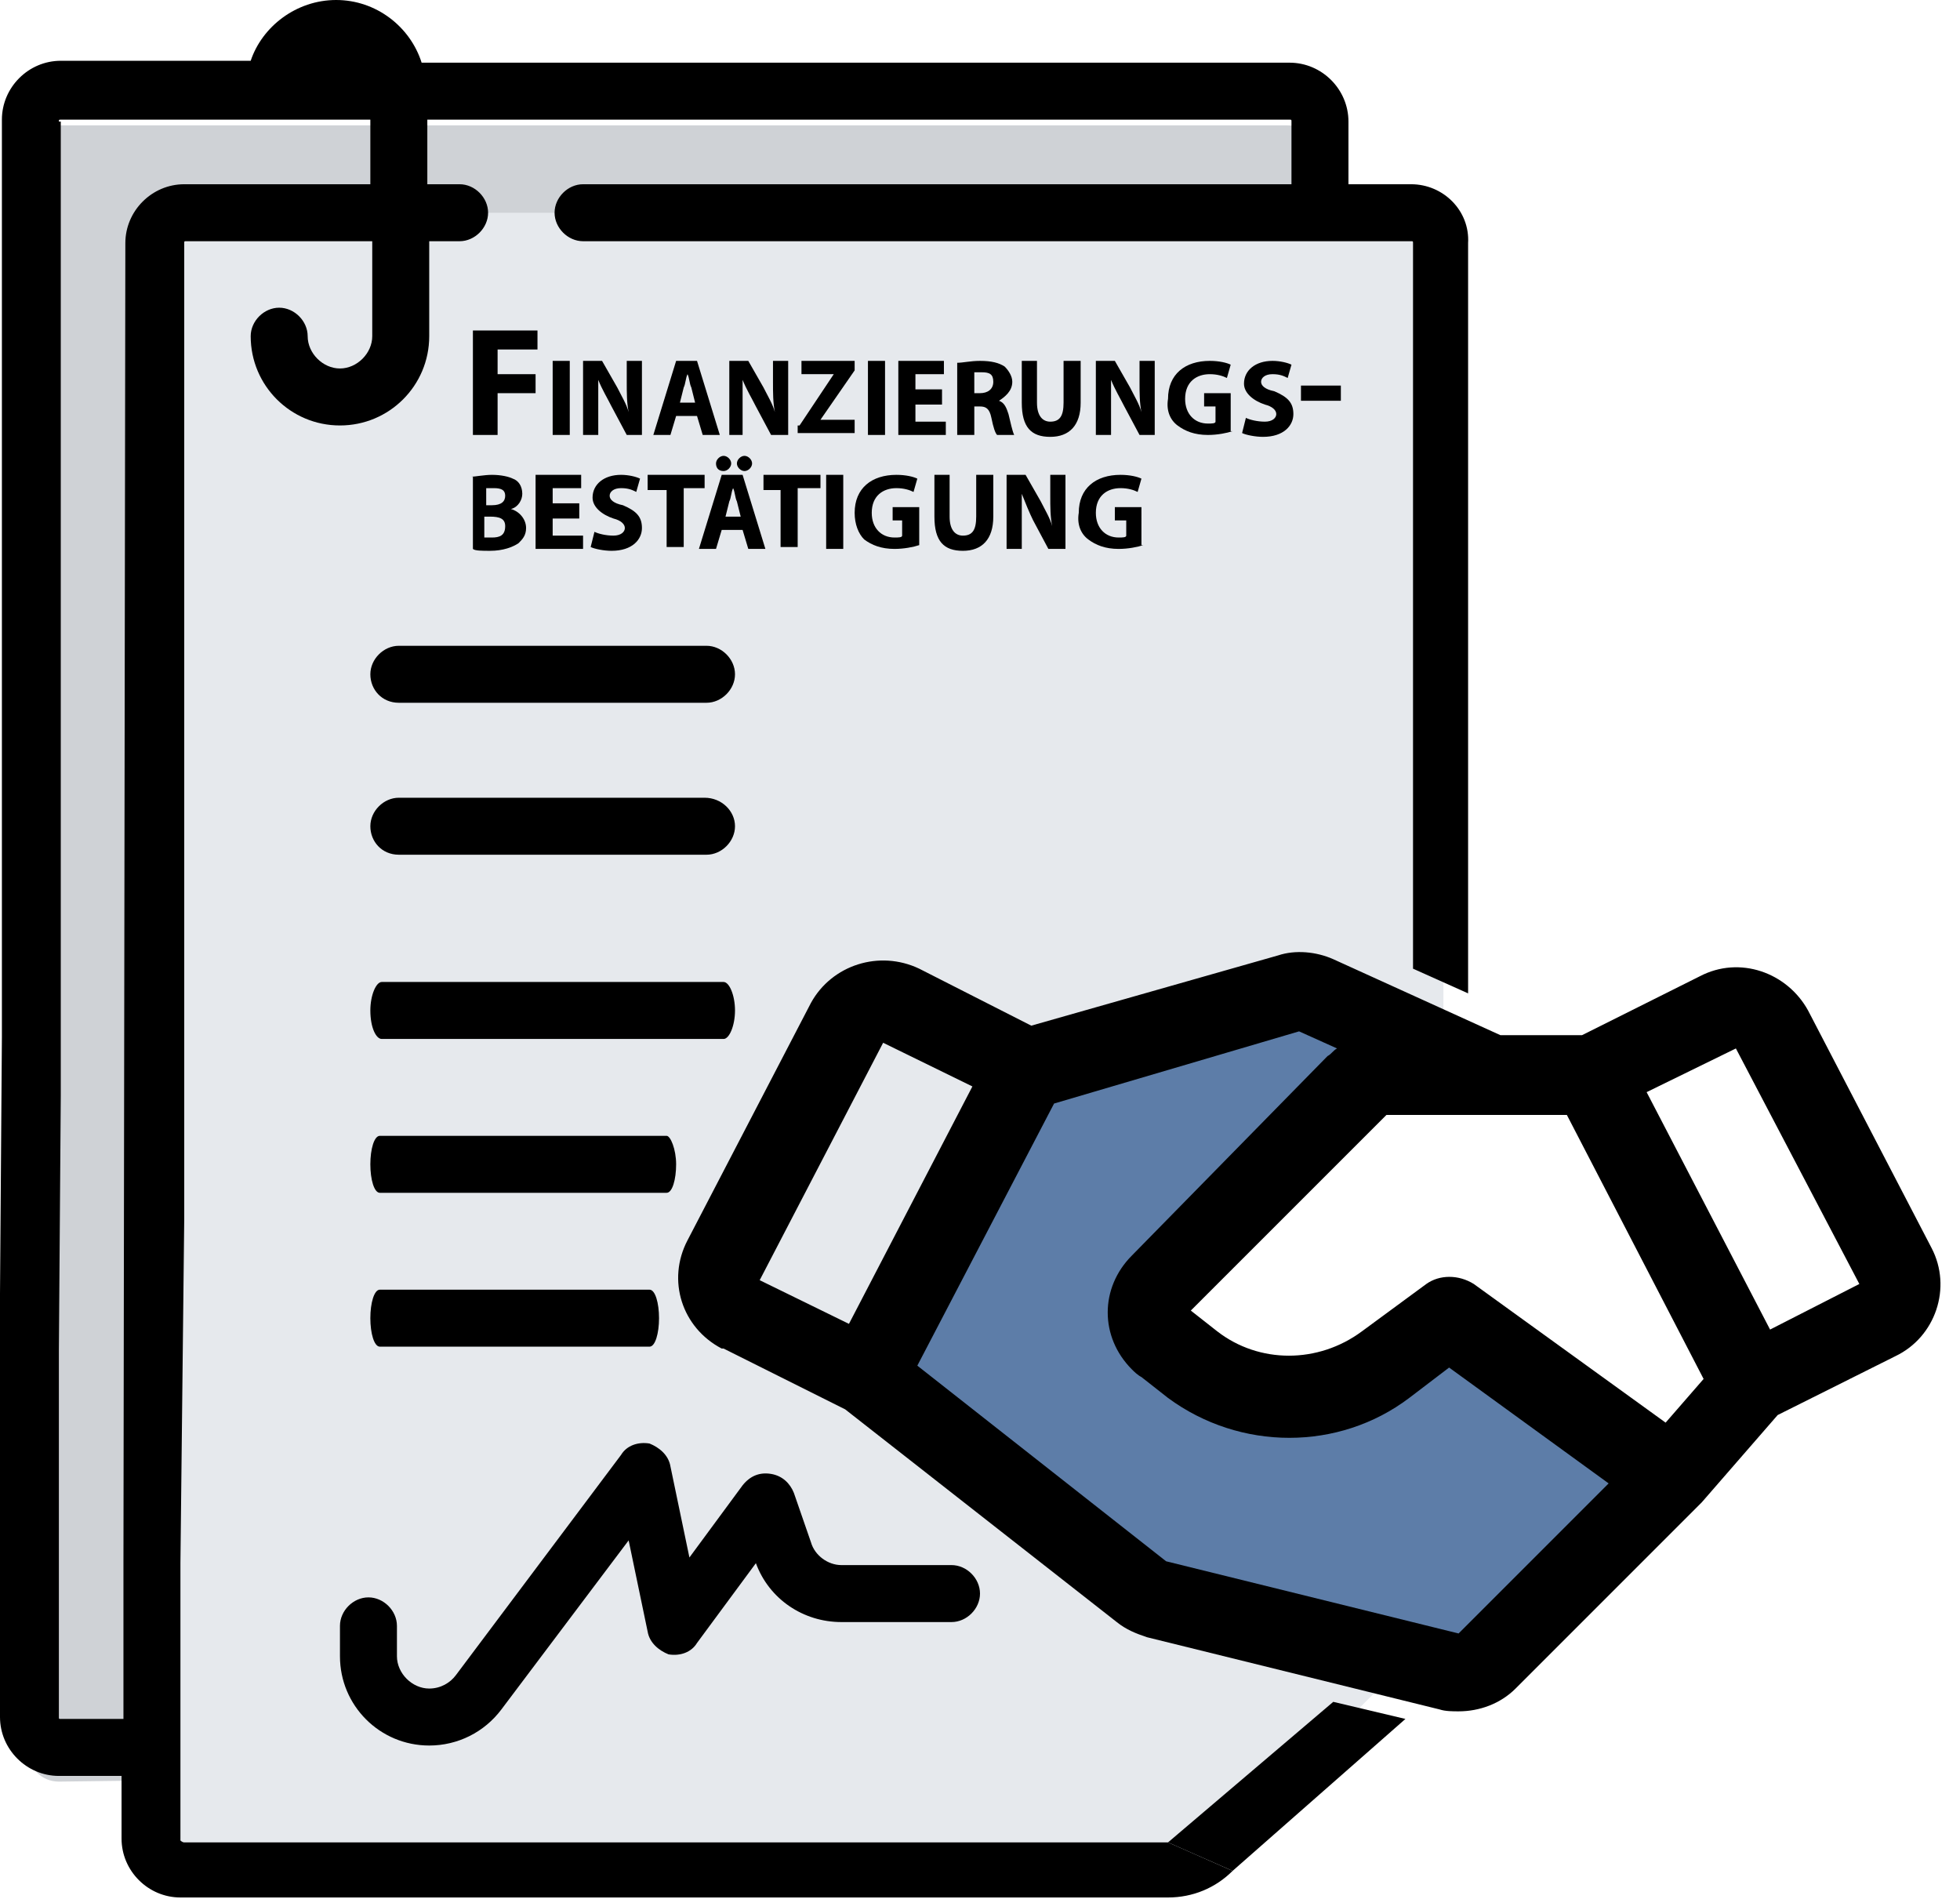 <?xml version="1.0" encoding="utf-8"?>
<!-- Generator: Adobe Illustrator 28.2.0, SVG Export Plug-In . SVG Version: 6.00 Build 0)  -->
<svg version="1.1" id="Ebene_1" xmlns="http://www.w3.org/2000/svg" xmlns:xlink="http://www.w3.org/1999/xlink" x="0px" y="0px"
	 viewBox="0 0 103.2 100" style="enable-background:new 0 0 103.2 100;" xml:space="preserve">
<style type="text/css">
	.st0{fill:#CFD2D6;}
	.st1{fill:#E6E9ED;}
	.st2{fill:#5D7DA8;}
</style>
<g>
	<g>
		<path class="st0" d="M66.5,93L3.1,93.8c-0.9,0-1.6-0.7-1.6-1.6v-84c0-0.9,0.7-1.6,1.6-1.6h64.7c0.9,0,1.6,0.7,1.6,1.6l-0.3,51.9
			l-8.5,9.1l8.4,22.4C68.9,92.5,67.4,93,66.5,93z"/>
		<path class="st1" d="M75,86.5l-11,11c-0.6,0.6-1.4,0.9-2.3,0.9h-52c-0.9,0-1.6-0.7-1.6-1.6v-84c0-0.9,0.7-1.6,1.6-1.6h64.7
			c0.9,0,1.6,0.7,1.6,1.6v42.9L55.2,69.9L76,84.2C75.9,85.1,75.6,85.9,75,86.5z"/>
		<path d="M6.5,82.3v8.2H3.2c-0.1,0-0.1,0-0.1-0.1V71.1l0.1-13.4V6.4H3.1c0-0.1,0-0.1,0.1-0.1h16.3v3.4H9.7c-1.7,0-3.1,1.4-3.1,3.1
			L6.5,82.3z M9.7,64.2V12.8c0-0.1,0-0.1,0.1-0.1h9.8v5c0,0.9-0.8,1.7-1.7,1.7s-1.7-0.8-1.7-1.7c0-0.8-0.7-1.5-1.5-1.5
			s-1.5,0.7-1.5,1.5c0,2.6,2.1,4.7,4.7,4.7c2.6,0,4.7-2.1,4.7-4.7v-5h1.6c0.8,0,1.5-0.7,1.5-1.5S25,9.7,24.2,9.7h-1.7V6.3h45.4
			c0.1,0,0.1,0,0.1,0.1v3.3H30.7c-0.8,0-1.5,0.7-1.5,1.5s0.7,1.5,1.5,1.5h43.6c0.1,0,0.1,0,0.1,0.1l0,38.2l2.9,1.3V12.8
			c0.1-1.7-1.3-3.1-3-3.1H71V6.4c0-1.7-1.4-3.1-3.1-3.1H22.2C21.6,1.4,19.8,0,17.7,0s-3.9,1.4-4.5,3.2h-10c-1.7,0-3.1,1.4-3.1,3.1
			v48.3L0,68.1v22.3c0,1.7,1.4,3.1,3.1,3.1h3.3v3.3c0,1.7,1.4,3.1,3.1,3.1h52c1.3,0,2.5-0.5,3.4-1.4L61.5,97H9.7
			c-0.1,0-0.2-0.1-0.2-0.1V82.3"/>
		<path d="M21,37h16.2c0.8,0,1.5-0.7,1.5-1.5S38,34,37.2,34H21c-0.8,0-1.5,0.7-1.5,1.5S20.1,37,21,37z"/>
		<path d="M21,45h16.2c0.8,0,1.5-0.7,1.5-1.5S38,42,37.1,42H21c-0.8,0-1.5,0.7-1.5,1.5S20.1,45,21,45z"/>
		<path d="M20.1,54.7h18c0.3,0,0.6-0.7,0.6-1.5s-0.3-1.5-0.6-1.5h-18c-0.3,0-0.6,0.7-0.6,1.5C19.5,54.1,19.8,54.7,20.1,54.7z"/>
		<path d="M20,62.8h15.1c0.3,0,0.5-0.7,0.5-1.5s-0.3-1.5-0.5-1.5H20c-0.3,0-0.5,0.7-0.5,1.5C19.5,62.1,19.7,62.8,20,62.8z"/>
		<path d="M20,70.9h14.2c0.3,0,0.5-0.7,0.5-1.5s-0.2-1.5-0.5-1.5H20c-0.3,0-0.5,0.7-0.5,1.5S19.7,70.9,20,70.9z"/>
		<path d="M50.1,82.4h-5.8c-0.7,0-1.4-0.5-1.6-1.2l-0.9-2.6c-0.2-0.5-0.6-0.9-1.2-1s-1.1,0.1-1.5,0.6L36.3,82l-1-4.8
			c-0.1-0.6-0.6-1-1.1-1.2c-0.6-0.1-1.2,0.1-1.5,0.6L24,88.2c-0.3,0.4-0.8,0.7-1.4,0.7c-0.9,0-1.7-0.8-1.7-1.7v-1.6
			c0-0.8-0.7-1.5-1.5-1.5s-1.5,0.7-1.5,1.5v1.6c0,2.6,2.1,4.7,4.7,4.7c1.5,0,2.9-0.7,3.8-1.9l6.7-8.9l1,4.8c0.1,0.6,0.6,1,1.1,1.2
			c0.6,0.1,1.2-0.1,1.5-0.6l3.1-4.2c0.7,1.9,2.5,3.1,4.5,3.1h5.8c0.8,0,1.5-0.7,1.5-1.5S50.9,82.4,50.1,82.4z"/>
	</g>
	<g id="Ebene_1_1_">
		<path d="M53.8,24.6L53.8,24.6L53.8,24.6C53.7,24.6,53.7,24.6,53.8,24.6L53.8,24.6z"/>
		<path d="M53.7,24.6L53.7,24.6C53.8,24.6,53.8,24.6,53.7,24.6L53.7,24.6z"/>
		<path d="M53.8,24.6L53.8,24.6L53.8,24.6C53.7,24.6,53.7,24.6,53.8,24.6L53.8,24.6z"/>
	</g>
</g>
<g>
	<path d="M24.9,17.4h3.4v1h-2.1v1.3h2v1h-2v2.2h-1.3V17.4z"/>
	<path d="M30,19v3.9h-0.9V19H30z"/>
	<path d="M30.7,22.9V19h1l0.8,1.4c0.2,0.4,0.5,0.9,0.6,1.3h0c-0.1-0.5-0.1-1-0.1-1.6V19h0.8v3.9H33l-0.8-1.5
		C32,21,31.7,20.5,31.5,20l0,0c0,0.5,0,1.1,0,1.7v1.2H30.7z"/>
	<path d="M35.6,21.9l-0.3,1h-0.9l1.2-3.9h1.1l1.2,3.9H37l-0.3-1H35.6z M36.6,21.2l-0.2-0.8c-0.1-0.2-0.1-0.5-0.2-0.7h0
		c-0.1,0.2-0.1,0.5-0.2,0.7l-0.2,0.8H36.6z"/>
	<path d="M38.4,22.9V19h1l0.8,1.4c0.2,0.4,0.5,0.9,0.6,1.3h0c-0.1-0.5-0.1-1-0.1-1.6V19h0.8v3.9h-0.9l-0.8-1.5
		c-0.2-0.4-0.5-0.9-0.7-1.4l0,0c0,0.5,0,1.1,0,1.7v1.2H38.4z"/>
	<path d="M42.1,22.4l1.8-2.7v0h-1.7V19h2.8v0.5l-1.8,2.6v0h1.8v0.7h-3V22.4z"/>
	<path d="M46.6,19v3.9h-0.9V19H46.6z"/>
	<path d="M49.6,21.3h-1.4v0.9h1.6v0.7h-2.5V19h2.4v0.7h-1.5v0.8h1.4V21.3z"/>
	<path d="M50.4,19.1c0.3,0,0.7-0.1,1.2-0.1c0.6,0,1,0.1,1.3,0.3c0.2,0.2,0.4,0.5,0.4,0.8c0,0.5-0.4,0.8-0.7,1v0
		c0.3,0.1,0.4,0.4,0.5,0.7c0.1,0.4,0.2,0.9,0.3,1.1h-0.9c-0.1-0.1-0.2-0.4-0.3-0.9c-0.1-0.5-0.3-0.6-0.6-0.6h-0.3v1.5h-0.9V19.1z
		 M51.3,20.7h0.3c0.4,0,0.7-0.2,0.7-0.6c0-0.4-0.2-0.5-0.6-0.5c-0.2,0-0.3,0-0.4,0V20.7z"/>
	<path d="M54.6,19v2.2c0,0.7,0.3,1,0.7,1c0.5,0,0.7-0.3,0.7-1V19h0.9v2.2c0,1.2-0.6,1.8-1.6,1.8c-1,0-1.5-0.5-1.5-1.8V19H54.6z"/>
	<path d="M57.7,22.9V19h1l0.8,1.4c0.2,0.4,0.5,0.9,0.6,1.3h0c-0.1-0.5-0.1-1-0.1-1.6V19h0.8v3.9H60l-0.8-1.5
		c-0.2-0.4-0.5-0.9-0.7-1.4l0,0c0,0.5,0,1.1,0,1.7v1.2H57.7z"/>
	<path d="M64.9,22.7c-0.3,0.1-0.8,0.2-1.3,0.2c-0.7,0-1.2-0.2-1.6-0.5c-0.4-0.3-0.6-0.8-0.5-1.4c0-1.3,0.9-2,2.2-2
		c0.5,0,0.9,0.1,1.1,0.2l-0.2,0.7c-0.2-0.1-0.5-0.2-0.9-0.2c-0.7,0-1.3,0.4-1.3,1.3c0,0.8,0.5,1.3,1.2,1.3c0.2,0,0.4,0,0.4-0.1v-0.8
		h-0.6v-0.7h1.4V22.7z"/>
	<path d="M65.6,22c0.2,0.1,0.6,0.2,1,0.2c0.4,0,0.6-0.2,0.6-0.4c0-0.2-0.2-0.4-0.6-0.5c-0.6-0.2-1.1-0.6-1.1-1.1
		c0-0.7,0.6-1.2,1.5-1.2c0.4,0,0.8,0.1,1,0.2l-0.2,0.7c-0.2-0.1-0.4-0.2-0.8-0.2c-0.4,0-0.6,0.2-0.6,0.4c0,0.2,0.2,0.4,0.7,0.5
		c0.7,0.3,1,0.6,1,1.2c0,0.6-0.5,1.2-1.6,1.2c-0.4,0-0.9-0.1-1.1-0.2L65.6,22z"/>
	<path d="M70.6,20.3v0.8h-2.1v-0.8H70.6z"/>
	<path d="M24.8,25.1c0.2,0,0.7-0.1,1.1-0.1c0.5,0,0.9,0.1,1.1,0.2c0.3,0.1,0.5,0.4,0.5,0.8c0,0.3-0.2,0.7-0.6,0.8v0
		c0.4,0.1,0.8,0.5,0.8,1c0,0.4-0.2,0.6-0.4,0.8c-0.3,0.2-0.8,0.4-1.5,0.4c-0.4,0-0.8,0-0.9-0.1V25.1z M25.6,26.6h0.3
		c0.5,0,0.7-0.2,0.7-0.5c0-0.3-0.2-0.4-0.6-0.4c-0.2,0-0.3,0-0.4,0V26.6z M25.6,28.3c0.1,0,0.2,0,0.3,0c0.4,0,0.7-0.1,0.7-0.6
		c0-0.4-0.3-0.5-0.8-0.5h-0.3V28.3z"/>
	<path d="M30.5,27.3h-1.4v0.9h1.6v0.7h-2.5V25h2.4v0.7h-1.5v0.8h1.4V27.3z"/>
	<path d="M31.3,28c0.2,0.1,0.6,0.2,1,0.2c0.4,0,0.6-0.2,0.6-0.4c0-0.2-0.2-0.4-0.6-0.5c-0.6-0.2-1.1-0.6-1.1-1.1
		c0-0.7,0.6-1.2,1.5-1.2c0.4,0,0.8,0.1,1,0.2l-0.2,0.7c-0.2-0.1-0.4-0.2-0.8-0.2c-0.4,0-0.6,0.2-0.6,0.4c0,0.2,0.2,0.4,0.7,0.5
		c0.7,0.3,1,0.6,1,1.2c0,0.6-0.5,1.2-1.6,1.2c-0.4,0-0.9-0.1-1.1-0.2L31.3,28z"/>
	<path d="M35.1,25.8h-1V25h3v0.7H36v3.1h-0.9V25.8z"/>
	<path d="M38,27.9l-0.3,1h-0.9L38,25h1.1l1.2,3.9h-0.9l-0.3-1H38z M37.7,24.4c0-0.2,0.2-0.4,0.4-0.4c0.2,0,0.4,0.2,0.4,0.4
		c0,0.2-0.2,0.4-0.4,0.4C37.8,24.8,37.7,24.6,37.7,24.4z M39,27.2l-0.2-0.8c-0.1-0.2-0.1-0.5-0.2-0.7h0c-0.1,0.2-0.1,0.5-0.2,0.7
		l-0.2,0.8H39z M38.8,24.4c0-0.2,0.2-0.4,0.4-0.4s0.4,0.2,0.4,0.4c0,0.2-0.2,0.4-0.4,0.4S38.8,24.6,38.8,24.4z"/>
	<path d="M41.2,25.8h-1V25h3v0.7H42v3.1h-0.9V25.8z"/>
	<path d="M44.4,25v3.9h-0.9V25H44.4z"/>
	<path d="M48.4,28.7c-0.3,0.1-0.8,0.2-1.3,0.2c-0.7,0-1.2-0.2-1.6-0.5C45.2,28.1,45,27.6,45,27c0-1.3,0.9-2,2.2-2
		c0.5,0,0.9,0.1,1.1,0.2l-0.2,0.7c-0.2-0.1-0.5-0.2-0.9-0.2c-0.7,0-1.3,0.4-1.3,1.3c0,0.8,0.5,1.3,1.2,1.3c0.2,0,0.4,0,0.4-0.1v-0.8
		H47v-0.7h1.4V28.7z"/>
	<path d="M50,25v2.2c0,0.7,0.3,1,0.7,1c0.5,0,0.7-0.3,0.7-1V25h0.9v2.2c0,1.2-0.6,1.8-1.6,1.8c-1,0-1.5-0.5-1.5-1.8V25H50z"/>
	<path d="M53,28.9V25h1l0.8,1.4c0.2,0.4,0.5,0.9,0.6,1.3h0c-0.1-0.5-0.1-1-0.1-1.6V25h0.8v3.9h-0.9l-0.8-1.5
		C54.2,27,54,26.5,53.8,26l0,0c0,0.5,0,1.1,0,1.7v1.2H53z"/>
	<path d="M60.2,28.7c-0.3,0.1-0.8,0.2-1.3,0.2c-0.7,0-1.2-0.2-1.6-0.5c-0.4-0.3-0.6-0.8-0.5-1.4c0-1.3,0.9-2,2.2-2
		c0.5,0,0.9,0.1,1.1,0.2l-0.2,0.7c-0.2-0.1-0.5-0.2-0.9-0.2c-0.7,0-1.3,0.4-1.3,1.3c0,0.8,0.5,1.3,1.2,1.3c0.2,0,0.4,0,0.4-0.1v-0.8
		h-0.6v-0.7h1.4V28.7z"/>
</g>
<g>
	<g>
		<path class="st2" d="M88.1,77.8l-9.8,9.8c-0.5,0.5-1.3,0.7-2,0.6l-15.4-3.8c-0.3-0.1-0.6-0.2-0.8-0.4L45.6,72.5l8.6-16.3l13.6-4
			c0.5-0.1,1-0.1,1.5,0.1l9.2,4.2H73c-0.6,0-1.1,0.2-1.5,0.6L61.1,67.6c-0.8,0.8-0.8,2.2,0,3c0.1,0.1,0.1,0.1,0.2,0.2l1.4,1.1
			c3,2.3,7.2,2.3,10.2,0l3.4-2.5L88.1,77.8z"/>
	</g>
	<path d="M101.7,65.7l-6.5-12.5c-1.1-2-3.6-2.9-5.7-1.8l-6.2,3.1H79l-8.8-4c-0.9-0.4-2-0.5-2.9-0.2L54.3,54l-5.9-3
		c-2.1-1-4.6-0.2-5.7,1.8l-6.5,12.5c-1.1,2.1-0.3,4.6,1.8,5.7c0,0,0,0,0.1,0l6.4,3.2l14.3,11.2c0.5,0.4,1,0.6,1.6,0.8l15.4,3.8
		c0.3,0.1,0.7,0.1,1,0.1c1.1,0,2.2-0.4,3-1.2l9.8-9.8c0,0,0,0,0,0c0,0,0,0,0,0c0,0,0,0,0,0l4-4.6l6.2-3.1
		C101.9,70.4,102.8,67.8,101.7,65.7C101.7,65.7,101.7,65.7,101.7,65.7L101.7,65.7z M87.7,74.9l-10.1-7.3c-0.8-0.5-1.8-0.5-2.5,0
		l-3.4,2.5c-2.3,1.7-5.4,1.7-7.6,0l-1.4-1.1L73,58.7h5.5c0,0,0,0,0,0l0,0h4l7.2,13.9L87.7,74.9z M46.5,54.9l4.7,2.3l-6.5,12.5
		L40,67.4L46.5,54.9z M76.8,86l-15.4-3.8L48.3,71.9l7.2-13.8l12.9-3.8l2,0.9c-0.2,0.1-0.3,0.3-0.5,0.4L59.6,66.1
		c-1.7,1.7-1.7,4.3,0,6c0.1,0.1,0.3,0.3,0.5,0.4l1.4,1.1c3.8,2.8,9,2.8,12.7,0l2.1-1.6l8.4,6.1L76.8,86z M97.9,67.6L93.2,70
		l-6.5-12.5l4.7-2.3L97.9,67.6L97.9,67.6z"/>
</g>
<polygon points="74,90.5 70.2,89.6 61.5,97 64.9,98.5 "/>
</svg>
